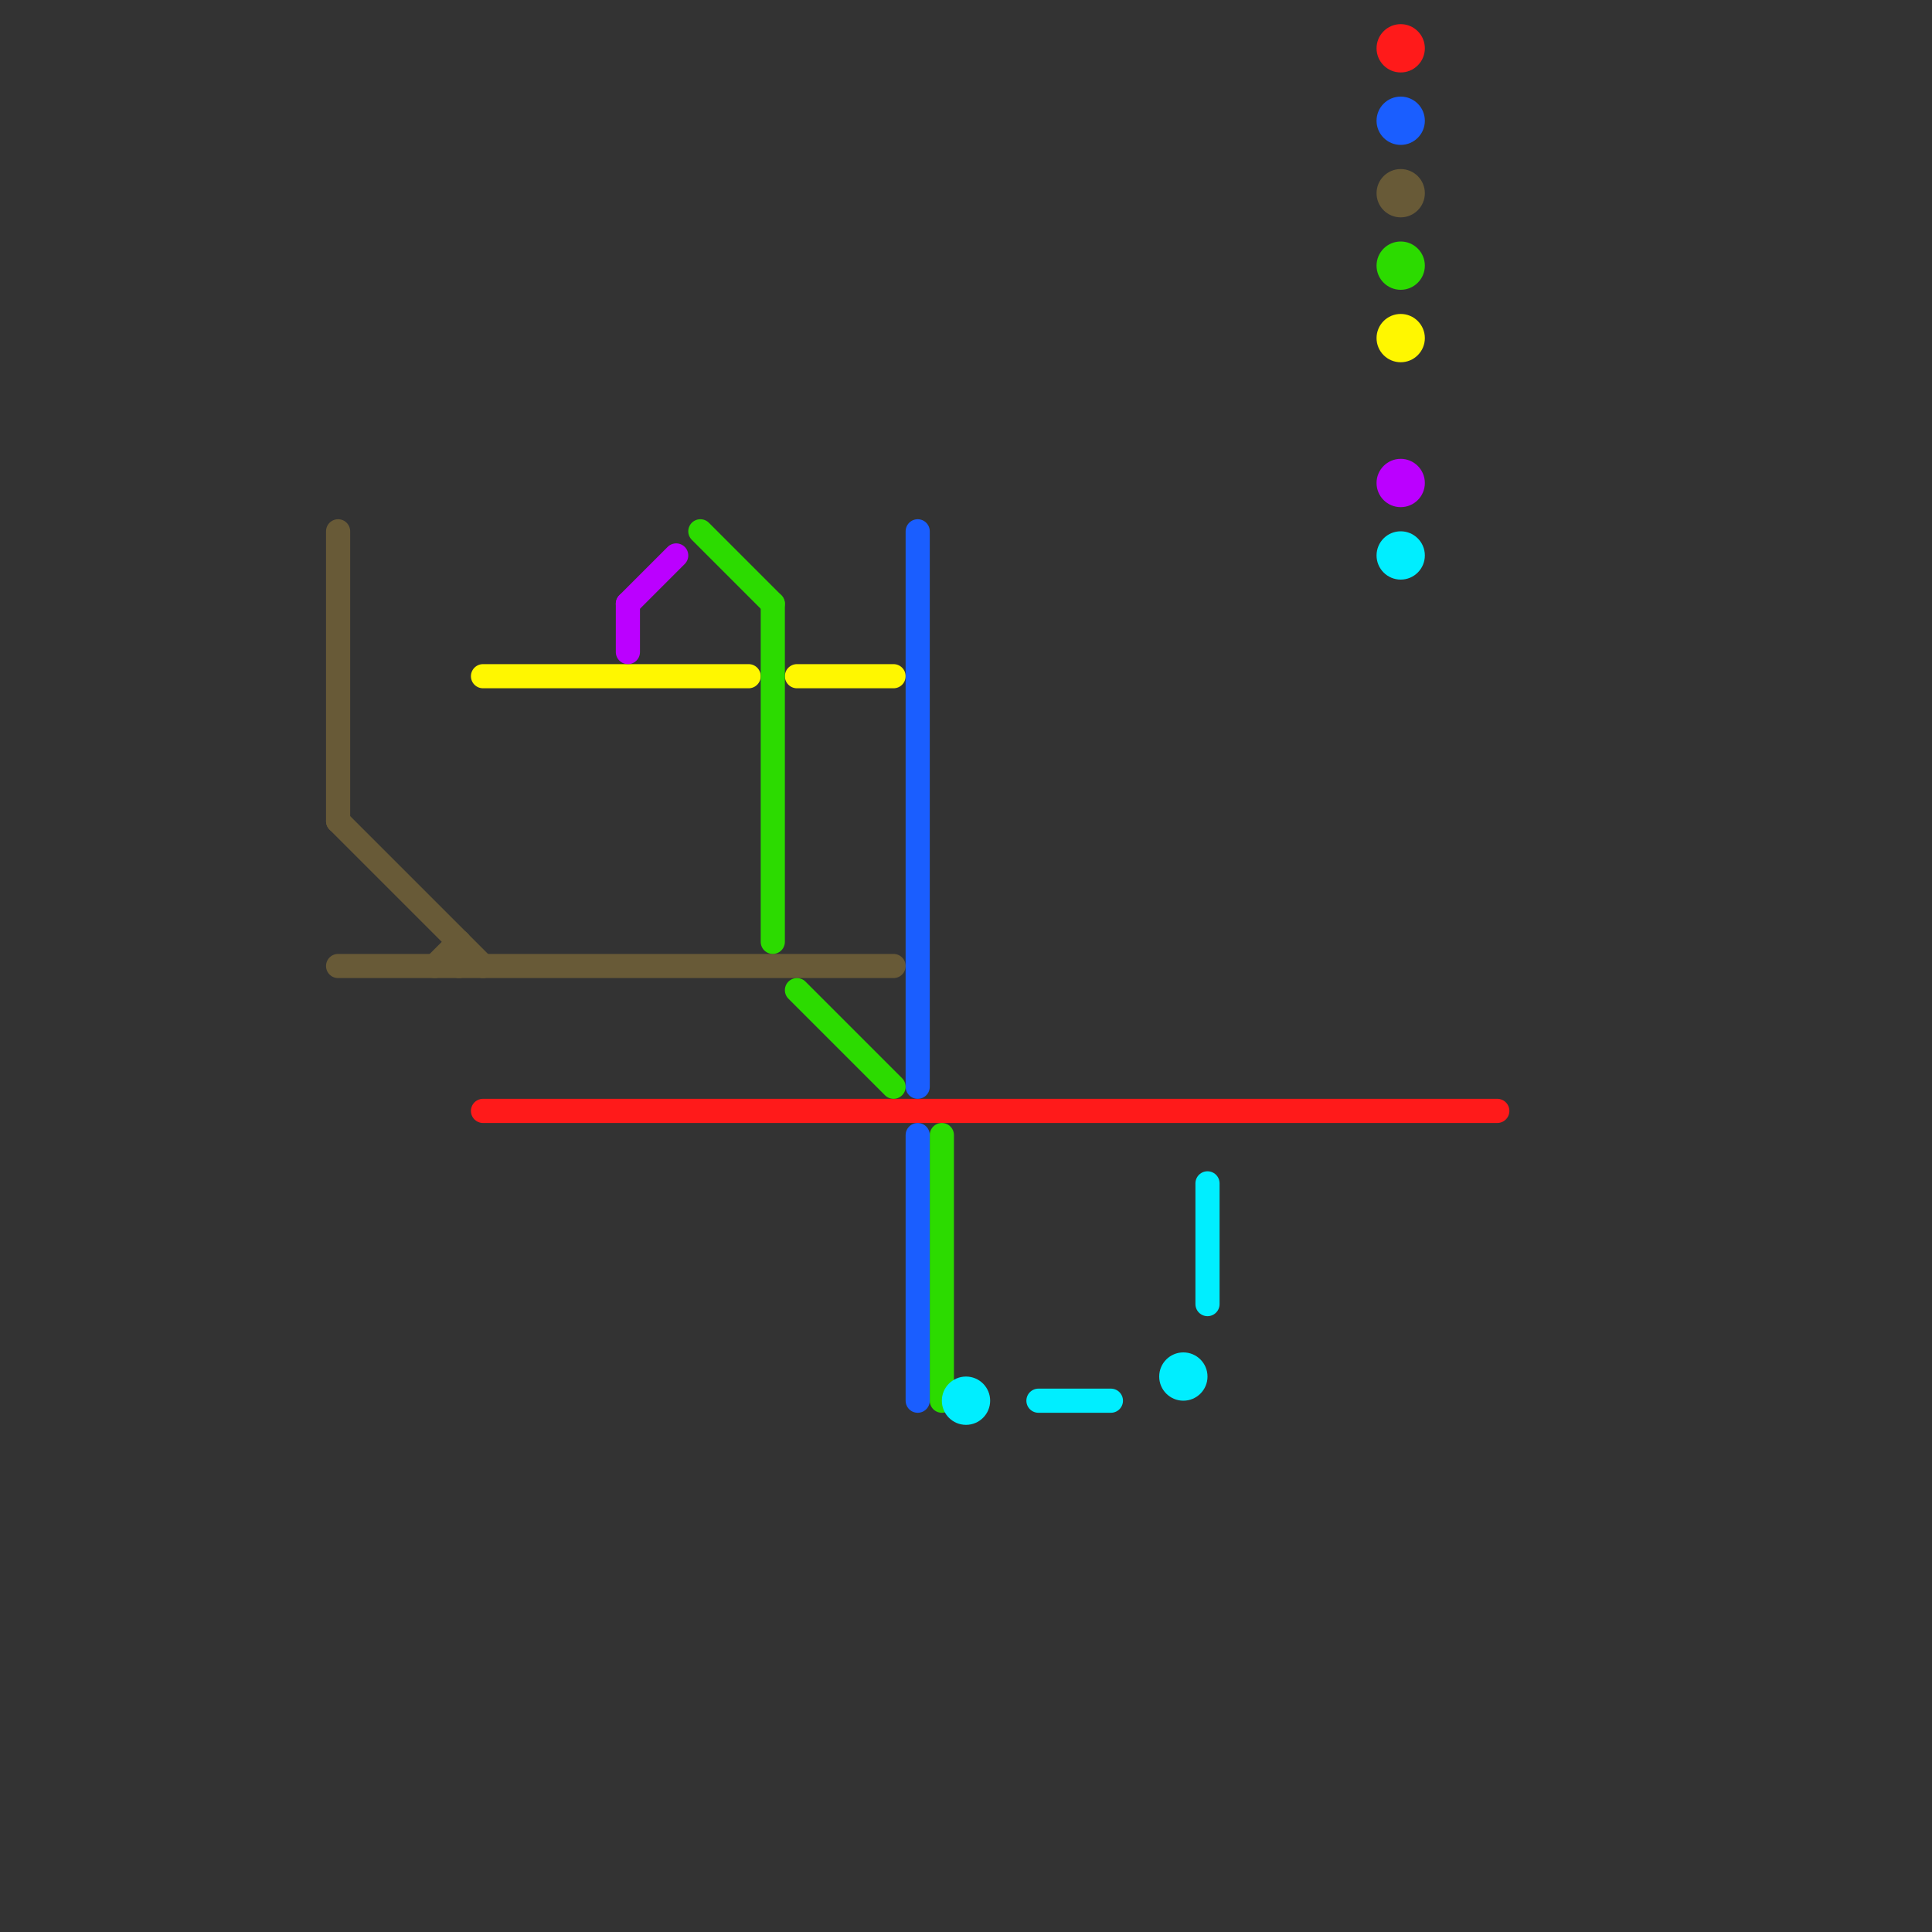 
<svg version="1.1" xmlns="http://www.w3.org/2000/svg" viewBox="0 0 80 80">
<rect x="0" y="0" width="80" height="80" fill="#333333" stroke="none"/>
<style>text { font: 1px Helvetica; font-weight: 600; white-space: pre; dominant-baseline: central; } line { stroke-width: 1; fill: none; stroke-linecap: round; stroke-linejoin: round; } .c0 { stroke: #685a37 } .c1 { stroke: #fff700 } .c2 { stroke: #ff1a1a } .c3 { stroke: #bb00ff } .c4 { stroke: #2cdb00 } .c5 { stroke: #1a5eff } .c6 { stroke: #00eeff }</style><defs><g id="wm-xf"><circle r="1.2" fill="#000"/><circle r="0.9" fill="#fff"/><circle r="0.6" fill="#000"/><circle r="0.3" fill="#fff"/></g><g id="wm"><circle r="0.6" fill="#000"/><circle r="0.3" fill="#fff"/></g></defs><line class="c0" x1="14" y1="34" x2="20" y2="40"/><line class="c0" x1="14" y1="22" x2="14" y2="34"/><line class="c0" x1="19" y1="39" x2="19" y2="40"/><line class="c0" x1="18" y1="40" x2="19" y2="39"/><line class="c0" x1="14" y1="40" x2="37" y2="40"/><circle cx="58" cy="8" r="1" fill="#685a37" /><line class="c1" x1="33" y1="28" x2="37" y2="28"/><line class="c1" x1="20" y1="28" x2="31" y2="28"/><circle cx="58" cy="14" r="1" fill="#fff700" /><line class="c2" x1="20" y1="46" x2="62" y2="46"/><circle cx="58" cy="2" r="1" fill="#ff1a1a" /><line class="c3" x1="26" y1="25" x2="26" y2="27"/><line class="c3" x1="26" y1="25" x2="28" y2="23"/><circle cx="58" cy="20" r="1" fill="#bb00ff" /><line class="c4" x1="32" y1="25" x2="32" y2="39"/><line class="c4" x1="29" y1="22" x2="32" y2="25"/><line class="c4" x1="33" y1="41" x2="37" y2="45"/><line class="c4" x1="39" y1="47" x2="39" y2="58"/><circle cx="58" cy="11" r="1" fill="#2cdb00" /><line class="c5" x1="38" y1="22" x2="38" y2="45"/><line class="c5" x1="38" y1="47" x2="38" y2="58"/><circle cx="58" cy="5" r="1" fill="#1a5eff" /><line class="c6" x1="43" y1="58" x2="46" y2="58"/><line class="c6" x1="50" y1="49" x2="50" y2="54"/><circle cx="49" cy="57" r="1" fill="#00eeff" /><circle cx="58" cy="23" r="1" fill="#00eeff" /><circle cx="40" cy="58" r="1" fill="#00eeff" />
</svg>
